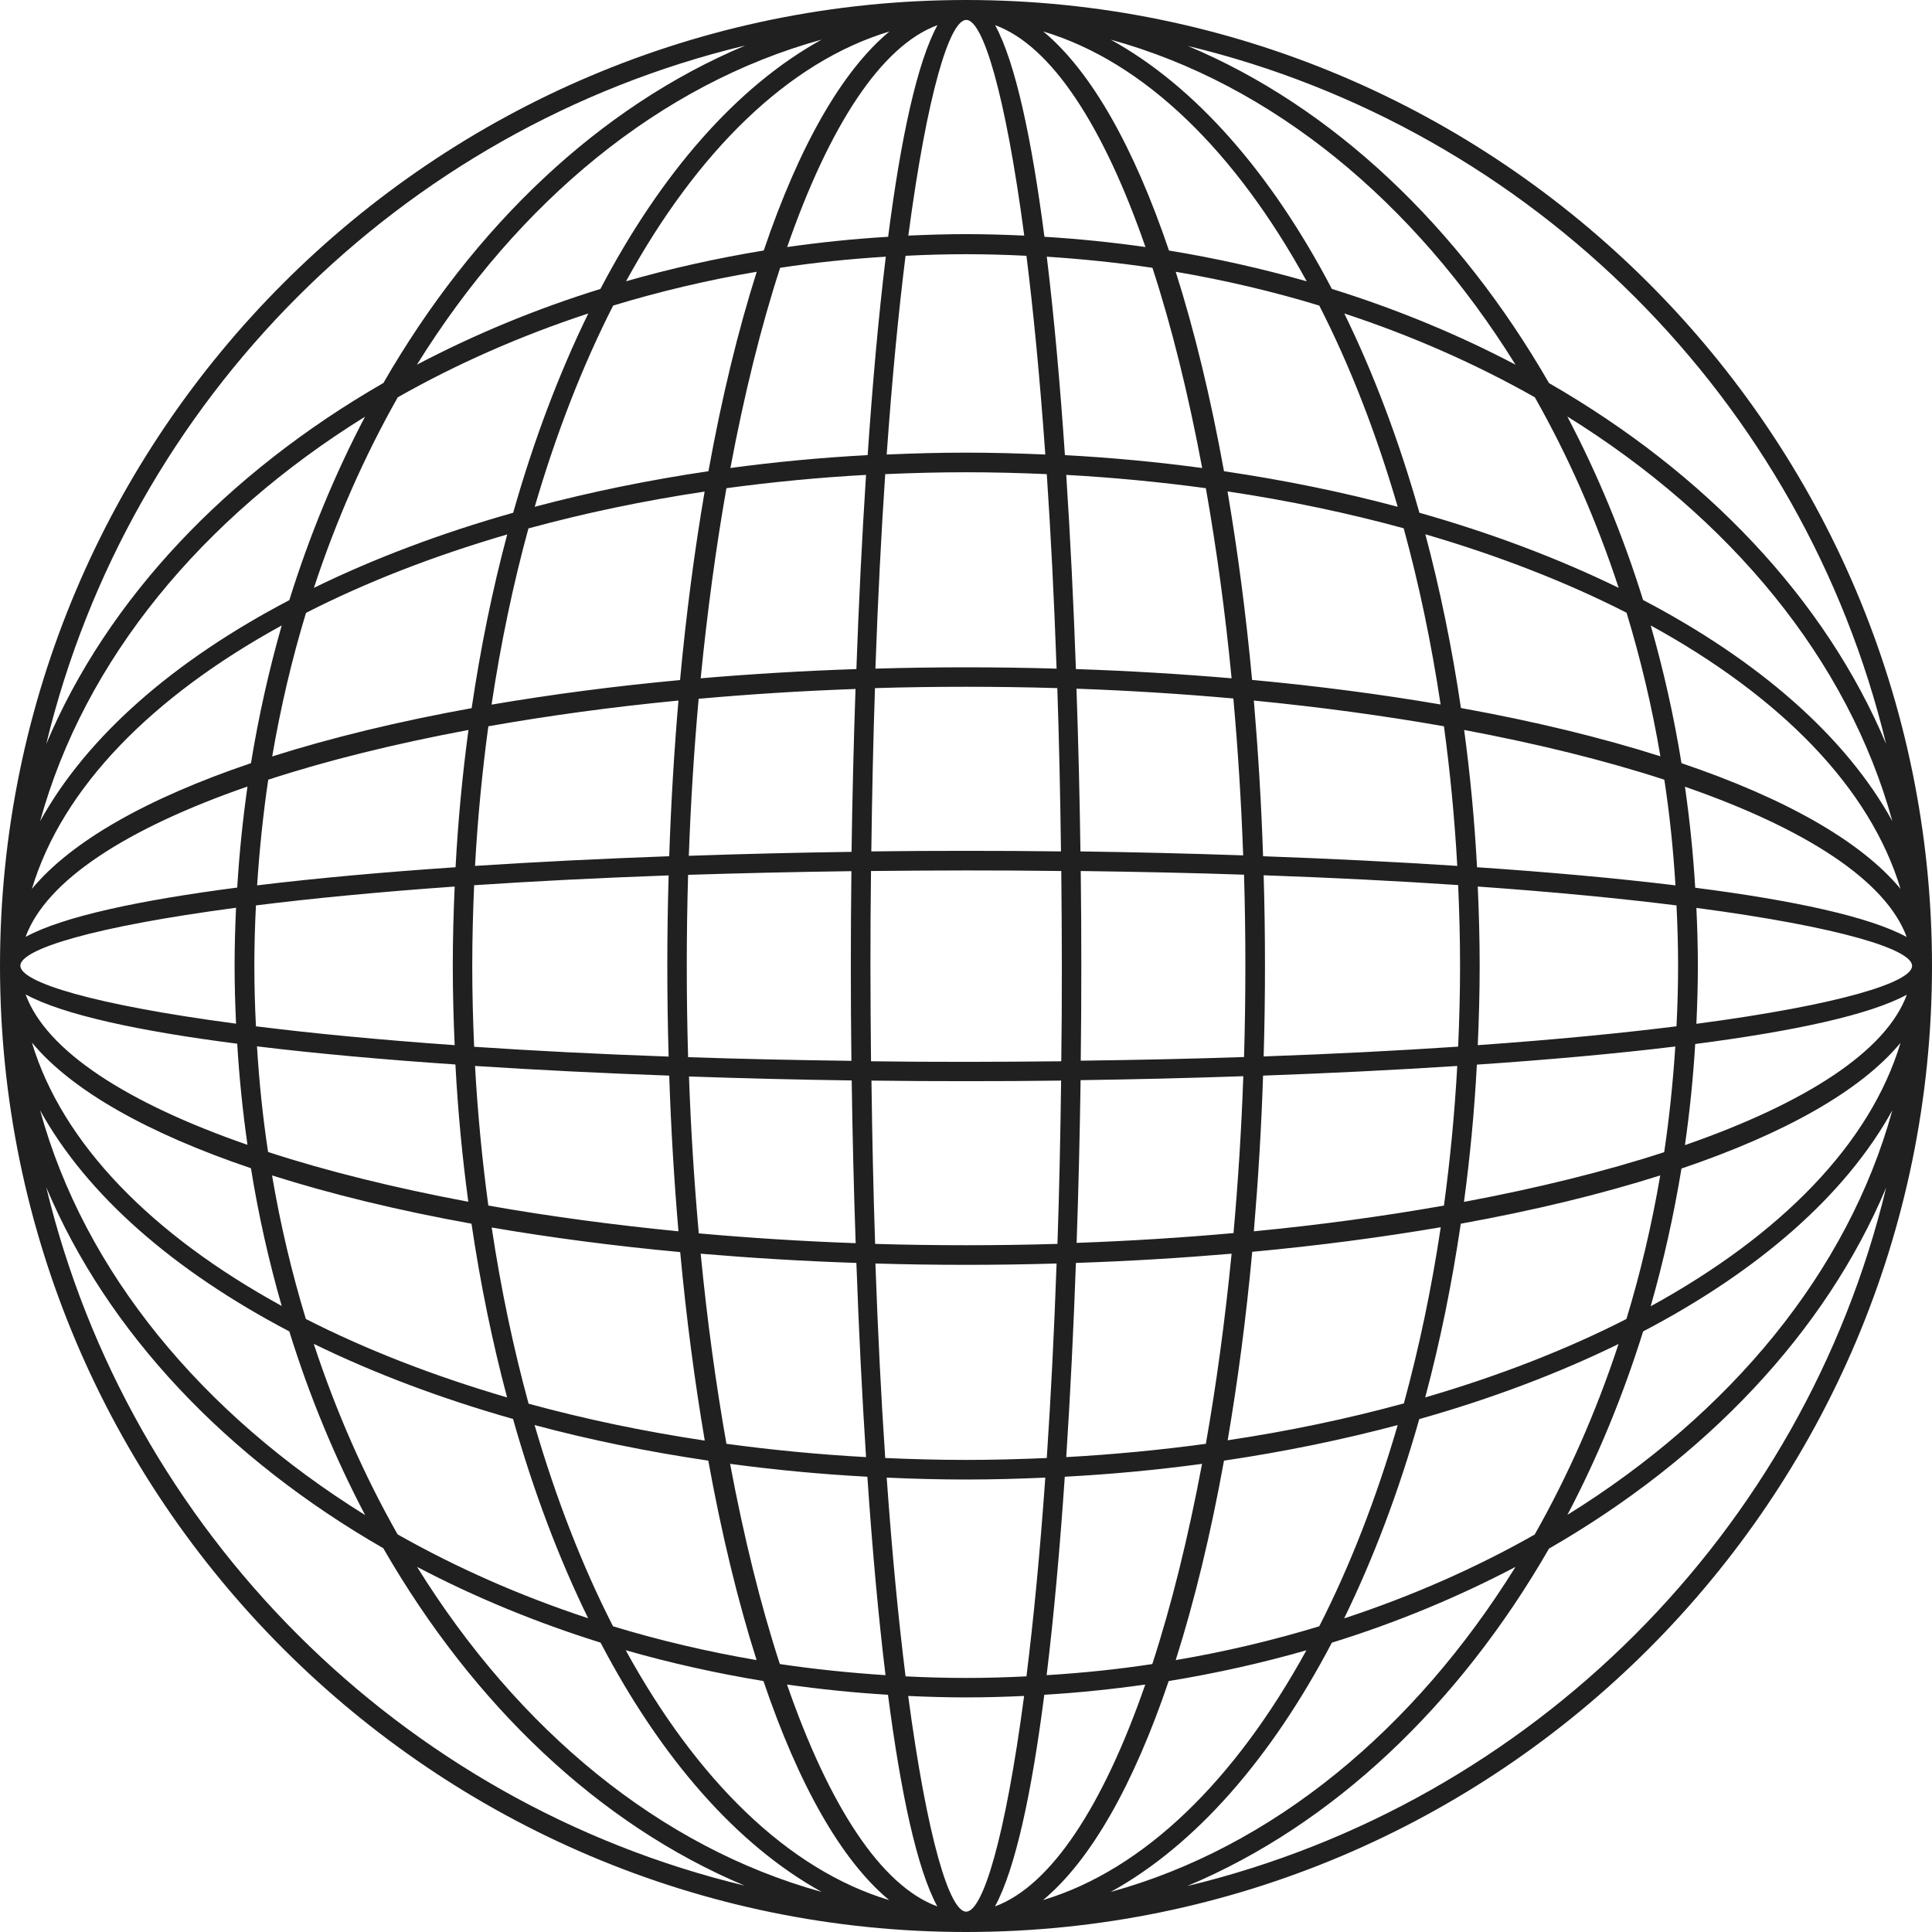 <?xml version="1.0" encoding="UTF-8"?> <svg xmlns="http://www.w3.org/2000/svg" width="80" height="80" viewBox="0 0 80 80" fill="none"><path d="M40 80C62.057 80 80 62.057 80 40C80 17.943 62.057 0 40 0C17.943 0 0 17.943 0 40C0 62.057 17.943 80 40 80ZM40 19.555C41.127 19.555 42.242 19.585 43.345 19.633C43.509 22.075 43.648 24.766 43.751 27.687C42.515 27.65 41.267 27.632 40 27.632C38.733 27.632 37.485 27.65 36.249 27.687C36.352 24.766 36.491 22.081 36.655 19.633C37.758 19.585 38.873 19.555 40 19.555ZM36.716 18.821C36.94 15.664 37.206 12.919 37.497 10.592C38.328 10.55 39.158 10.526 40 10.526C40.842 10.526 41.672 10.55 42.503 10.592C42.794 12.919 43.06 15.664 43.284 18.821C42.2 18.773 41.103 18.743 40 18.743C38.897 18.743 37.8 18.773 36.716 18.821ZM40 60.452C38.873 60.452 37.758 60.421 36.655 60.373C36.491 57.931 36.352 55.24 36.249 52.319C37.485 52.356 38.733 52.374 40 52.374C41.267 52.374 42.515 52.356 43.751 52.319C43.648 55.24 43.509 57.925 43.345 60.373C42.242 60.421 41.127 60.452 40 60.452ZM43.284 61.185C43.06 64.342 42.794 67.087 42.503 69.414C41.672 69.456 40.842 69.48 40 69.48C39.158 69.48 38.328 69.456 37.497 69.414C37.206 67.087 36.94 64.342 36.716 61.185C37.8 61.233 38.897 61.264 40 61.264C41.103 61.264 42.2 61.233 43.284 61.185ZM35.255 36.073C35.237 37.419 35.231 38.74 35.231 40C35.231 41.26 35.237 42.581 35.255 43.927C32.88 43.896 30.626 43.848 28.493 43.775C28.456 42.527 28.438 41.273 28.438 40C28.438 38.727 28.456 37.467 28.493 36.225C30.626 36.158 32.874 36.104 35.255 36.073ZM28.523 35.431C28.602 33.207 28.741 31.038 28.929 28.935C31.032 28.747 33.207 28.608 35.425 28.529C35.346 30.814 35.292 33.08 35.261 35.273C33.068 35.304 30.801 35.358 28.517 35.437L28.523 35.431ZM35.267 44.733C35.298 46.926 35.352 49.193 35.431 51.477C33.207 51.398 31.038 51.259 28.935 51.071C28.747 48.968 28.608 46.793 28.529 44.575C30.814 44.654 33.08 44.708 35.273 44.739L35.267 44.733ZM35.461 52.295C35.558 55.004 35.692 57.718 35.861 60.336C33.886 60.227 31.959 60.039 30.08 59.785C29.644 57.312 29.28 54.677 29.014 51.913C31.092 52.089 33.249 52.222 35.461 52.295ZM35.461 27.705C33.249 27.778 31.092 27.911 29.014 28.087C29.287 25.323 29.644 22.688 30.08 20.215C31.959 19.961 33.886 19.773 35.861 19.664C35.692 22.282 35.558 24.996 35.461 27.705ZM28.165 28.159C25.414 28.414 22.809 28.759 20.355 29.177C20.736 26.626 21.251 24.184 21.881 21.881C24.19 21.251 26.632 20.736 29.177 20.355C28.759 22.803 28.414 25.414 28.159 28.165L28.165 28.159ZM28.093 29.008C27.917 31.086 27.784 33.243 27.711 35.455C25.002 35.552 22.288 35.685 19.67 35.855C19.779 33.88 19.967 31.953 20.221 30.074C22.694 29.638 25.329 29.274 28.093 29.008ZM27.687 36.249C27.65 37.485 27.632 38.733 27.632 40C27.632 41.267 27.65 42.515 27.687 43.751C24.766 43.648 22.081 43.509 19.633 43.345C19.585 42.242 19.555 41.127 19.555 40C19.555 38.873 19.585 37.758 19.633 36.655C22.075 36.492 24.766 36.352 27.687 36.249ZM27.711 44.539C27.784 46.751 27.917 48.908 28.093 50.986C25.329 50.714 22.694 50.356 20.221 49.92C19.967 48.041 19.779 46.114 19.67 44.139C22.288 44.308 25.002 44.442 27.711 44.539ZM28.165 51.841C28.42 54.586 28.765 57.197 29.183 59.652C26.632 59.27 24.196 58.755 21.888 58.124C21.257 55.816 20.742 53.374 20.36 50.829C22.809 51.247 25.42 51.592 28.172 51.847L28.165 51.841ZM29.329 60.482C29.88 63.524 30.553 66.299 31.329 68.741C29.28 68.39 27.293 67.923 25.384 67.341C24.118 64.863 23.027 62.063 22.136 59.009C24.421 59.621 26.826 60.112 29.329 60.482ZM30.238 60.615C32.086 60.864 33.983 61.045 35.916 61.148C36.116 64.087 36.364 66.869 36.667 69.365C35.182 69.268 33.722 69.117 32.292 68.905C31.498 66.475 30.808 63.681 30.232 60.615H30.238ZM40.006 36.043C41.357 36.043 42.66 36.049 43.945 36.067C43.957 37.346 43.969 38.655 43.969 40.006C43.969 41.357 43.963 42.66 43.945 43.945C42.666 43.957 41.357 43.969 40.006 43.969C38.655 43.969 37.352 43.963 36.067 43.945C36.055 42.666 36.043 41.357 36.043 40.006C36.043 38.655 36.049 37.352 36.067 36.067C37.346 36.055 38.655 36.043 40.006 36.043ZM36.079 35.255C36.11 32.88 36.158 30.626 36.231 28.493C37.479 28.456 38.733 28.438 40.006 28.438C41.279 28.438 42.539 28.456 43.781 28.493C43.854 30.626 43.902 32.874 43.933 35.255C42.587 35.237 41.267 35.231 40.006 35.231C38.746 35.231 37.425 35.237 36.079 35.255ZM43.939 44.745C43.908 47.12 43.86 49.374 43.787 51.507C42.539 51.544 41.285 51.562 40.012 51.562C38.74 51.562 37.479 51.544 36.237 51.507C36.164 49.374 36.116 47.126 36.085 44.745C37.431 44.763 38.752 44.769 40.012 44.769C41.273 44.769 42.593 44.763 43.939 44.745ZM44.096 61.148C46.035 61.045 47.932 60.864 49.774 60.615C49.199 63.675 48.508 66.469 47.714 68.905C46.284 69.123 44.824 69.274 43.339 69.365C43.642 66.875 43.89 64.087 44.09 61.148H44.096ZM44.751 36.067C47.126 36.098 49.38 36.146 51.513 36.219C51.55 37.467 51.568 38.721 51.568 39.994C51.568 41.267 51.55 42.527 51.513 43.769C49.38 43.842 47.132 43.89 44.751 43.921C44.769 42.575 44.775 41.254 44.775 39.994C44.775 38.733 44.769 37.413 44.751 36.067ZM44.739 35.261C44.708 33.068 44.654 30.801 44.575 28.517C46.799 28.596 48.968 28.735 51.071 28.923C51.259 31.026 51.398 33.201 51.477 35.419C49.193 35.34 46.926 35.286 44.733 35.255L44.739 35.261ZM44.739 44.727C46.932 44.696 49.199 44.642 51.483 44.563C51.404 46.787 51.265 48.956 51.077 51.059C48.974 51.247 46.799 51.386 44.581 51.465C44.66 49.18 44.714 46.914 44.745 44.721L44.739 44.727ZM51.847 51.835C54.598 51.58 57.203 51.235 59.658 50.817C59.276 53.368 58.761 55.804 58.131 58.112C55.822 58.743 53.38 59.258 50.835 59.639C51.253 57.191 51.598 54.58 51.853 51.828L51.847 51.835ZM51.919 50.986C52.095 48.908 52.228 46.751 52.301 44.539C55.01 44.442 57.725 44.308 60.342 44.139C60.233 46.114 60.045 48.041 59.791 49.92C57.319 50.356 54.683 50.72 51.919 50.986ZM52.325 43.745C52.362 42.509 52.38 41.26 52.38 39.994C52.38 38.727 52.362 37.479 52.325 36.243C55.246 36.346 57.931 36.485 60.379 36.649C60.427 37.752 60.458 38.867 60.458 39.994C60.458 41.121 60.427 42.236 60.379 43.339C57.937 43.502 55.246 43.642 52.325 43.745ZM52.301 35.455C52.228 33.243 52.095 31.092 51.919 29.008C54.683 29.28 57.319 29.638 59.791 30.074C60.045 31.953 60.233 33.88 60.342 35.855C57.725 35.685 55.01 35.552 52.301 35.455ZM51.847 28.159C51.592 25.408 51.247 22.803 50.829 20.348C53.38 20.73 55.822 21.245 58.124 21.875C58.755 24.184 59.27 26.626 59.652 29.171C57.203 28.753 54.592 28.408 51.841 28.153L51.847 28.159ZM50.998 28.087C48.92 27.911 46.763 27.778 44.551 27.705C44.454 24.996 44.321 22.282 44.151 19.664C46.126 19.773 48.053 19.961 49.932 20.215C50.368 22.688 50.732 25.323 50.998 28.087ZM44.551 52.295C46.763 52.222 48.92 52.089 50.998 51.913C50.726 54.677 50.368 57.312 49.932 59.785C48.053 60.039 46.126 60.227 44.151 60.336C44.321 57.718 44.454 55.004 44.551 52.295ZM50.683 60.482C53.186 60.112 55.598 59.615 57.876 59.009C56.985 62.057 55.895 64.857 54.628 67.341C52.713 67.923 50.726 68.396 48.684 68.741C49.459 66.299 50.132 63.53 50.683 60.482ZM58.773 58.761C61.773 57.912 64.542 56.864 67.02 55.652C66.093 58.47 64.924 61.112 63.548 63.542C61.124 64.918 58.476 66.087 55.658 67.014C56.87 64.53 57.919 61.76 58.767 58.767L58.773 58.761ZM59.015 57.864C59.627 55.58 60.118 53.174 60.488 50.671C63.53 50.12 66.305 49.447 68.747 48.671C68.396 50.72 67.929 52.707 67.347 54.616C64.869 55.882 62.069 56.973 59.015 57.864ZM60.621 49.762C60.87 47.914 61.051 46.017 61.154 44.084C64.093 43.884 66.881 43.636 69.371 43.333C69.274 44.818 69.123 46.278 68.911 47.708C66.481 48.502 63.687 49.193 60.621 49.768V49.762ZM61.191 43.278C61.239 42.194 61.27 41.097 61.27 39.994C61.27 38.891 61.239 37.794 61.191 36.71C64.348 36.934 67.093 37.2 69.42 37.491C69.462 38.322 69.486 39.152 69.486 39.994C69.486 40.836 69.462 41.666 69.42 42.497C67.093 42.788 64.348 43.054 61.191 43.278ZM61.16 35.904C61.057 33.965 60.876 32.068 60.627 30.226C63.687 30.801 66.481 31.492 68.917 32.286C69.135 33.716 69.287 35.176 69.377 36.661C66.887 36.358 64.099 36.11 61.16 35.91V35.904ZM60.494 29.317C60.124 26.814 59.627 24.402 59.021 22.124C62.069 23.015 64.869 24.105 67.353 25.372C67.935 27.287 68.408 29.274 68.753 31.317C66.311 30.541 63.542 29.868 60.494 29.317ZM58.773 21.227C57.925 18.227 56.876 15.458 55.664 12.98C58.482 13.907 61.124 15.076 63.554 16.452C64.93 18.876 66.099 21.524 67.026 24.342C64.542 23.13 61.773 22.081 58.779 21.233L58.773 21.227ZM57.876 20.985C55.592 20.373 53.186 19.882 50.683 19.512C50.132 16.47 49.459 13.695 48.684 11.253C50.732 11.604 52.719 12.071 54.628 12.653C55.895 15.131 56.985 17.931 57.876 20.985ZM49.774 19.379C47.926 19.13 46.029 18.949 44.096 18.846C43.896 15.907 43.648 13.125 43.345 10.629C44.83 10.726 46.29 10.877 47.72 11.089C48.514 13.519 49.205 16.313 49.78 19.379H49.774ZM35.922 18.846C33.983 18.949 32.086 19.13 30.244 19.379C30.82 16.319 31.51 13.525 32.304 11.089C33.734 10.871 35.195 10.72 36.679 10.629C36.376 13.119 36.128 15.907 35.928 18.846H35.922ZM29.335 19.512C26.832 19.882 24.421 20.379 22.142 20.985C23.033 17.937 24.124 15.137 25.39 12.653C27.305 12.071 29.293 11.598 31.335 11.253C30.559 13.695 29.886 16.464 29.335 19.512ZM21.245 21.233C18.246 22.081 15.476 23.13 12.998 24.342C13.925 21.524 15.095 18.882 16.47 16.452C18.894 15.076 21.542 13.907 24.36 12.98C23.148 15.464 22.1 18.234 21.251 21.227L21.245 21.233ZM21.003 22.13C20.391 24.415 19.9 26.82 19.53 29.323C16.488 29.874 13.713 30.547 11.271 31.323C11.623 29.274 12.089 27.287 12.671 25.378C15.149 24.111 17.949 23.021 21.003 22.13ZM19.397 30.232C19.149 32.08 18.967 33.971 18.864 35.91C15.925 36.11 13.143 36.358 10.647 36.661C10.744 35.176 10.895 33.716 11.107 32.286C13.537 31.492 16.331 30.801 19.397 30.226V30.232ZM18.827 36.71C18.779 37.794 18.749 38.891 18.749 39.994C18.749 41.097 18.779 42.194 18.827 43.278C15.67 43.054 12.925 42.788 10.598 42.497C10.556 41.666 10.532 40.836 10.532 39.994C10.532 39.152 10.556 38.322 10.598 37.491C12.925 37.2 15.67 36.934 18.827 36.71ZM18.858 44.084C18.961 46.023 19.143 47.92 19.391 49.762C16.331 49.187 13.537 48.496 11.101 47.702C10.883 46.272 10.732 44.811 10.641 43.327C13.131 43.63 15.919 43.878 18.858 44.078V44.084ZM19.524 50.671C19.894 53.18 20.391 55.586 20.997 57.864C17.949 56.973 15.149 55.882 12.665 54.616C12.083 52.701 11.61 50.714 11.265 48.671C13.707 49.447 16.476 50.12 19.524 50.671ZM21.245 58.761C22.094 61.76 23.142 64.53 24.354 67.008C21.536 66.081 18.894 64.911 16.464 63.536C15.089 61.112 13.919 58.464 12.992 55.646C15.476 56.858 18.246 57.906 21.239 58.755L21.245 58.761ZM24.869 68.02C27.372 72.801 30.511 76.4 34.025 78.34C27.335 76.498 21.463 71.638 17.27 64.881C19.633 66.123 22.178 67.178 24.875 68.02H24.869ZM25.917 68.335C27.759 68.862 29.662 69.287 31.613 69.608C33.062 73.886 34.837 77.037 36.819 78.679C32.625 77.419 28.856 73.704 25.911 68.335H25.917ZM32.589 69.753C33.959 69.947 35.358 70.092 36.77 70.177C37.297 74.231 37.97 77.394 38.812 78.94C36.473 78.085 34.322 74.752 32.589 69.753ZM40.006 79.158C39.327 79.158 38.4 76.17 37.606 70.226C38.4 70.262 39.2 70.286 40.006 70.286C40.812 70.286 41.612 70.262 42.406 70.226C41.618 76.17 40.685 79.158 40.006 79.158ZM43.242 70.177C44.66 70.092 46.054 69.947 47.423 69.753C45.69 74.746 43.533 78.079 41.2 78.94C42.042 77.4 42.721 74.237 43.242 70.177ZM48.399 69.608C50.356 69.287 52.259 68.862 54.095 68.335C51.15 73.704 47.381 77.419 43.187 78.679C45.169 77.037 46.944 73.886 48.393 69.608H48.399ZM55.149 68.02C57.846 67.184 60.391 66.123 62.754 64.881C58.555 71.638 52.689 76.498 45.993 78.34C49.508 76.4 52.641 72.801 55.149 68.02ZM49.187 78.085C55.198 75.558 60.403 70.614 64.142 64.124C70.632 60.385 75.576 55.186 78.103 49.174C74.668 63.421 63.439 74.655 49.187 78.091V78.085ZM64.899 62.736C66.141 60.373 67.196 57.828 68.038 55.131C72.819 52.628 76.419 49.489 78.358 45.975C76.516 52.665 71.656 58.537 64.899 62.73V62.736ZM68.353 54.083C68.88 52.241 69.305 50.338 69.626 48.387C73.904 46.938 77.055 45.163 78.697 43.181C77.437 47.375 73.722 51.144 68.353 54.089V54.083ZM69.771 47.411C69.965 46.041 70.111 44.642 70.195 43.23C74.249 42.703 77.412 42.03 78.958 41.188C78.103 43.527 74.77 45.678 69.771 47.417V47.411ZM79.176 39.994C79.176 40.673 76.189 41.606 70.244 42.394C70.28 41.6 70.305 40.8 70.305 39.994C70.305 39.188 70.28 38.388 70.244 37.594C76.189 38.382 79.176 39.315 79.176 39.994ZM70.195 36.758C70.111 35.34 69.965 33.946 69.771 32.577C74.764 34.31 78.097 36.467 78.952 38.8C77.412 37.958 74.249 37.279 70.189 36.758H70.195ZM69.626 31.601C69.311 29.644 68.88 27.741 68.353 25.899C73.722 28.844 77.437 32.613 78.697 36.807C77.055 34.825 73.904 33.05 69.626 31.601ZM68.038 24.851C67.202 22.154 66.141 19.609 64.899 17.246C71.656 21.445 76.516 27.311 78.358 34.001C76.419 30.486 72.819 27.353 68.038 24.845V24.851ZM78.103 30.814C75.576 24.802 70.632 19.597 64.142 15.864C60.403 9.374 55.204 4.43 49.187 1.903C63.433 5.333 74.668 16.567 78.103 30.82V30.814ZM62.754 15.101C60.391 13.858 57.846 12.804 55.149 11.962C52.647 7.181 49.508 3.581 45.993 1.642C52.683 3.484 58.555 8.344 62.754 15.101ZM54.101 11.647C52.259 11.12 50.356 10.695 48.405 10.374C46.956 6.096 45.181 2.945 43.2 1.303C47.393 2.563 51.162 6.278 54.107 11.647H54.101ZM47.429 10.229C46.06 10.035 44.66 9.889 43.248 9.805C42.721 5.751 42.048 2.587 41.206 1.042C43.545 1.897 45.696 5.23 47.429 10.223V10.229ZM40.012 0.824C40.691 0.824 41.624 3.812 42.412 9.756C41.618 9.72 40.818 9.695 40.012 9.695C39.206 9.695 38.406 9.72 37.612 9.756C38.4 3.812 39.333 0.824 40.012 0.824ZM36.776 9.805C35.358 9.889 33.965 10.035 32.595 10.229C34.328 5.236 36.485 1.897 38.818 1.042C37.976 2.581 37.297 5.745 36.776 9.805ZM31.619 10.374C29.662 10.695 27.759 11.12 25.923 11.647C28.868 6.278 32.638 2.563 36.831 1.303C34.849 2.945 33.074 6.096 31.625 10.374H31.619ZM24.869 11.962C22.172 12.798 19.627 13.858 17.264 15.101C21.463 8.344 27.329 3.484 34.019 1.642C30.505 3.581 27.372 7.181 24.863 11.962H24.869ZM30.832 1.897C24.82 4.424 19.615 9.368 15.876 15.858C9.386 19.597 4.442 24.796 1.915 30.808C5.351 16.561 16.579 5.326 30.832 1.891V1.897ZM15.119 17.246C13.877 19.609 12.822 22.154 11.98 24.851C7.199 27.353 3.599 30.492 1.66 34.007C3.502 27.317 8.362 21.445 15.119 17.252V17.246ZM11.665 25.899C11.138 27.741 10.713 29.644 10.392 31.601C6.114 33.05 2.963 34.825 1.321 36.807C2.581 32.613 6.296 28.844 11.665 25.899ZM10.247 32.571C10.053 33.94 9.908 35.334 9.823 36.752C5.769 37.279 2.606 37.952 1.06 38.794C1.915 36.455 5.248 34.304 10.241 32.571H10.247ZM0.842 39.988C0.842 39.309 3.83 38.376 9.774 37.588C9.738 38.382 9.714 39.182 9.714 39.988C9.714 40.794 9.738 41.594 9.774 42.388C3.83 41.6 0.842 40.667 0.842 39.988ZM9.823 43.224C9.908 44.642 10.053 46.035 10.247 47.405C5.254 45.672 1.915 43.515 1.06 41.176C2.6 42.018 5.763 42.697 9.823 43.218V43.224ZM10.392 48.38C10.707 50.338 11.138 52.241 11.665 54.077C6.296 51.132 2.581 47.362 1.321 43.169C2.963 45.151 6.114 46.926 10.392 48.374V48.38ZM11.98 55.131C12.816 57.828 13.877 60.373 15.119 62.736C8.362 58.537 3.496 52.671 1.66 45.975C3.599 49.489 7.199 52.622 11.98 55.131ZM15.876 64.118C19.615 70.608 24.814 75.552 30.832 78.079C16.585 74.649 5.351 63.415 1.915 49.162C4.442 55.173 9.386 60.379 15.876 64.112V64.118Z" fill="#202020"></path></svg> 